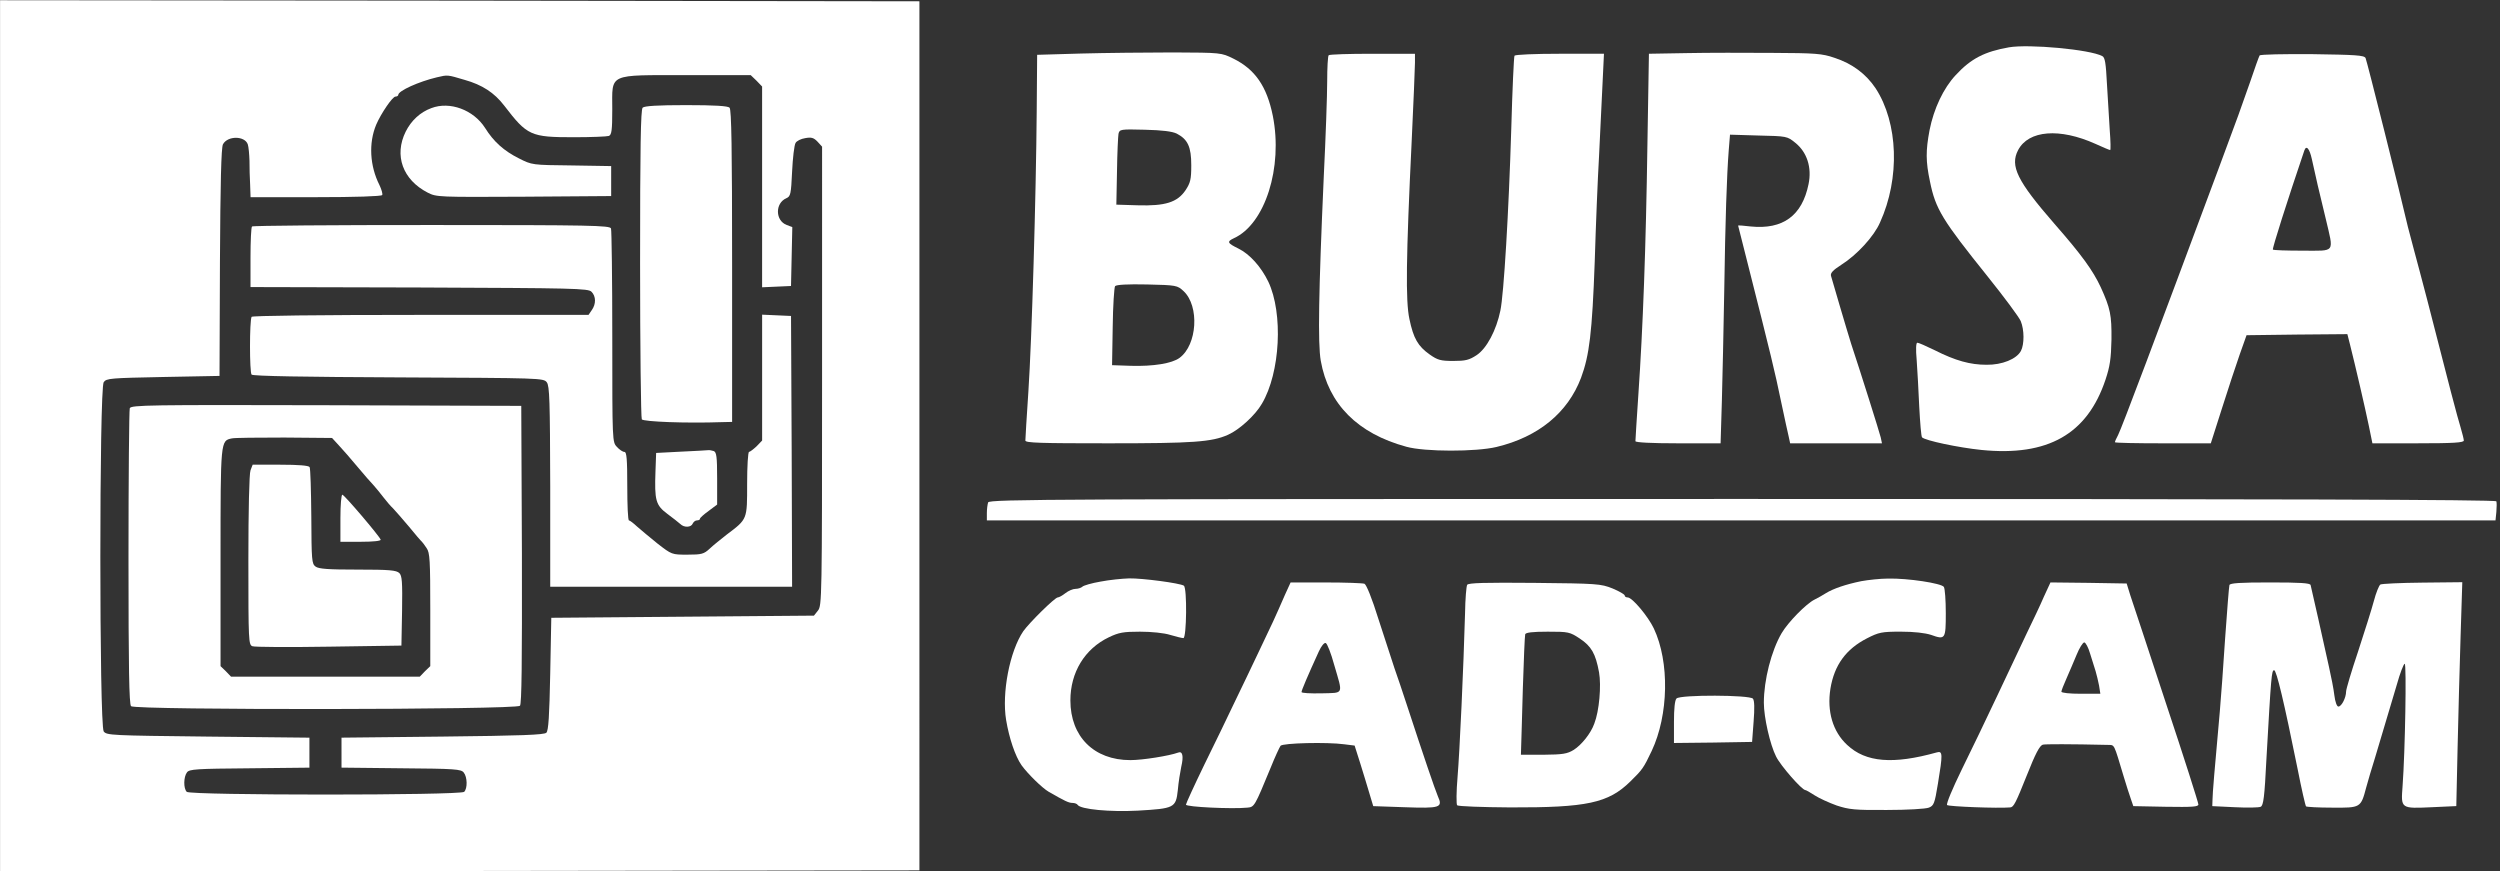 <svg xmlns="http://www.w3.org/2000/svg" xmlns:xlink="http://www.w3.org/1999/xlink" id="Layer_1" x="0px" y="0px" viewBox="0 0 1231 429.1" style="enable-background:new 0 0 1231 429.1;" xml:space="preserve"><rect x="0" y="0" width="1231" height="429.1" fill="#333333" stroke="none"/><style type="text/css">	.st0{fill:#FFFFFF;}</style><g transform="translate(0,434) scale(0.1,-0.1)">	<path class="st0" d="M0.3,2194V49.1l2264,2.1l2262.9,3.2V2194v2139.6l-2262.9,3.2l-2264,2.1L0.3,2194L0.3,2194z M2287.5,3946.8  c86.4-24.2,146.5-63.2,195-126.5c113.8-148.6,130.7-156,342.5-156c86.4,0,163.4,3.2,172.9,6.3c13.7,5.3,16.9,27.4,16.9,130.7  c0,180.2-26.3,168.6,368.9,168.6h313l28.5-27.4l27.4-28.5v-494.3v-494.3l71.7,3.2l70.6,3.2l3.2,145.5l3.2,144.4l-27.4,10.5  c-56.9,21.1-58,107.5-2.1,131.7c21.1,9.5,23.2,19,28.5,131.7c3.2,66.4,10.5,129.6,16.9,140.2c5.3,10.5,27.4,21.1,48.5,24.2  c29.5,5.3,41.1,2.1,60.1-17.9l22.1-24.2V2488c0-1096.2-1.1-1129.9-20-1154.1l-20-25.3l-647.2-5.3l-646.1-5.3l-5.3-276.1  c-4.2-206.6-8.4-279.3-19-289.8s-123.3-14.8-511.2-19l-497.5-5.3V634v-73.8l294.1-3.2c264.6-2.1,295.1-4.2,307.8-21.1  c17.9-22.1,19-78,2.1-94.9c-17.9-17.9-1348.1-17.9-1366,0c-16.9,16.9-15.8,73.8,1.1,95.9c11.6,15.8,45.3,17.9,307.8,20l295.1,3.2  v73.8v73.8l-498.5,5.3c-478.5,5.3-499.6,6.3-514.4,25.3c-22.1,30.6-22.1,1689.6,0,1720.1c13.7,19,33.7,20,293,25.3l277.2,5.3  l2.1,558.6c2.1,393.1,6.3,564.9,14.8,581.8c23.2,43.2,107.5,42.2,122.3,0c4.2-12.6,7.4-49.5,8.4-81.2c0-31.6,1.1-85.4,3.2-118  l2.1-61.1h320.4c195,0,323.6,4.2,327.8,10.5c3.2,5.3-3.2,27.4-13.7,49.5c-47.4,93.8-53.8,206.6-15.8,297.2  c24.2,55.9,80.1,138.1,94.9,138.1c7.4,0,13.7,4.2,13.7,8.4c0,20,101.2,65.3,189.7,86.4C2205.3,3972.1,2202.1,3972.1,2287.5,3946.8z  "></path>	<path class="st0" d="M2124.1,3807.7c-54.8-20-99.1-61.1-126.5-115.9c-58-117-14.8-237.1,108.6-300.4c43.2-22.1,52.7-22.1,473.2-20  l430,3.2v73.8v73.8l-195,3.2c-193.9,2.1-195,2.1-259.3,34.8c-73.8,36.9-124.4,82.2-166.5,149.7  C2331.7,3799.2,2214.8,3842.4,2124.1,3807.7z"></path>	<path class="st0" d="M3164.4,3809.8c-9.5-9.5-12.6-193.9-12.6-766.3c0-415.3,4.2-761,8.4-768.4c8.4-11.6,217.1-20,395.2-13.7  l49.5,1.1v767.3c0,582.9-3.2,770.5-12.6,780c-8.4,8.4-71.7,12.6-214,12.6C3236.1,3822.4,3172.8,3818.2,3164.4,3809.8z"></path>	<path class="st0" d="M1240.9,3224.8c-4.2-3.2-7.4-71.7-7.4-151.8v-146.5l830.6-2.1c762-3.2,832.7-4.2,848.5-21.1  c22.1-22.1,23.2-60.1,1.1-90.6l-15.8-23.2h-826.3c-509.1,0-828.4-4.2-832.7-9.5c-10.5-19-10.5-274,0-284.6  c7.4-7.4,262.4-11.6,724.1-13.7c699.9-3.2,713.6-3.2,729.4-24.2c13.7-17.9,15.8-90.6,16.9-513.3v-493.3h595.5h595.5l-2.1,667.2  l-3.2,666.1l-70.6,3.2l-71.7,3.2v-309.9v-309.9l-27.4-28.5c-15.8-14.8-32.7-27.4-36.9-27.4c-5.3,0-9.5-70.6-9.5-156  c0-178.1,2.1-173.9-100.1-250.9c-28.5-22.1-66.4-52.7-84.3-69.6c-28.5-26.3-39-29.5-109.6-29.5c-76.9,0-76.9,0-147.6,54.8  c-37.9,30.6-83.3,68.5-101.2,84.3c-16.9,15.8-34.8,29.5-39,29.5c-5.3,0-8.4,75.9-8.4,168.6c0,132.8-3.2,168.6-13.7,168.6  c-8.4,0-24.2,10.5-36.9,24.2c-23.2,24.2-23.2,25.3-23.2,541.8c0,284.6-3.2,524.9-6.3,534.4c-6.3,14.8-93.8,16.9-883.3,16.9  C1642.4,3232.2,1244,3229,1240.9,3224.8z"></path>	<path class="st0" d="M639,2329.9c-3.2-8.4-6.3-340.4-6.3-735.7c0-544.9,3.2-722,12.6-731.5c20-20,1898.3-17.9,1915.1,2.1  c8.4,9.5,10.5,214,9.5,745.2l-3.2,731.5l-960.2,3.2C737.1,2346.8,645.4,2345.8,639,2329.9z M1668.8,2146.6  c19-20,60.1-67.5,91.7-105.4c31.6-37.9,67.5-79,79-90.6c11.6-12.6,32.7-39,47.4-58c14.8-19,35.8-44.3,48.5-55.9  c11.6-12.6,47.4-52.7,79-90.6c30.6-37.9,59-70.6,63.2-73.8c3.2-3.2,13.7-16.9,23.2-31.6c15.8-22.1,17.9-60.1,17.9-303.6v-277.2  l-26.3-25.3l-25.3-26.4h-464.8h-464.8l-25.3,26.4l-26.3,25.3v535.4c0,578.6,0,574.4,55.9,586c12.6,3.2,128.6,4.2,258.2,4.2l235-2.1  L1668.8,2146.6z"></path>	<path class="st0" d="M1233.5,2024.3c-6.3-15.8-10.5-198.2-10.5-442.7c0-401.6,1.1-416.3,20-423.7c11.6-4.2,181.3-5.3,377.3-2.1  l356.3,5.3l3.2,170.7c2.1,144.4,0,172.9-13.7,186.6c-14.8,13.7-47.4,16.9-204.5,16.9c-144.4,0-191.8,3.2-207.6,14.8  c-19,13.7-20,30.6-21.1,246.6c-1.1,127.5-4.2,236.1-8.4,243.5c-5.3,7.4-53.8,11.6-144.4,11.6h-136L1233.5,2024.3z"></path>	<path class="st0" d="M1676.2,1788.2v-115.9h101.2c61.1,0,99.1,4.2,97,10.5c-6.3,17.9-179.2,221.3-188.7,221.3  C1680.4,1904.1,1676.2,1852.5,1676.2,1788.2z"></path>	<path class="st0" d="M3352,2116l-121.2-6.3l-3.2-89.6c-5.3-144.4,1.1-167.6,59-210.8c27.4-20,55.9-43.2,63.2-49.5  c19-19,53.8-16.9,61.1,2.1c4.2,8.4,12.6,15.8,21.1,15.8c8.4,0,14.8,3.2,14.8,8.4c0,4.2,19,21.1,42.2,37.9l42.2,31.6v128.6  c0,107.5-3.2,129.6-16.9,134.9c-9.5,3.2-22.1,5.3-28.5,4.2C3478.5,2122.3,3418.4,2119.1,3352,2116z"></path>	<path class="st0" d="M9892.1,4107c-119.1-21.1-186.6-54.8-262.4-137c-60.1-64.3-107.5-164.4-128.6-270.9  c-19-101.2-19-153.9,2.1-253c27.4-136,61.1-189.7,283.5-466.9c81.2-101.2,154.9-200.3,163.4-220.3c17.9-43.2,17.9-113.8,1.1-146.5  c-21.1-40.1-92.8-69.6-169.7-68.5c-80.1,0-152.8,20-255.1,71.7c-41.1,20-79,36.9-85.4,36.9s-8.4-30.6-3.2-86.4  c3.2-48.5,9.5-151.8,12.6-229.8c4.2-78,9.5-145.5,13.7-149.7c14.8-15.8,179.2-50.6,293-62.2c326.7-32.7,520.7,78,610.3,345.7  c22.1,66.4,27.4,103.3,29.5,198.2c1.1,120.2-5.3,152.8-52.7,257.2c-39,83.3-93.8,159.2-227.7,312  c-184.4,211.9-220.3,285.6-179.2,363.6c51.6,98,204.5,109.6,380.5,30.6c36.9-16.9,69.6-30.6,72.7-30.6s2.1,44.3-2.1,98  c-3.2,52.7-9.5,154.9-13.7,226.6c-5.3,103.3-9.5,131.7-23.2,138.1C10291.5,4096.4,9990.1,4123.9,9892.1,4107z"></path>	<path class="st0" d="M5323,4076.4l-216.1-6.3l-2.1-274c-3.2-419.5-24.2-1133-41.1-1385c-8.4-124.4-14.8-231.9-14.8-240.3  c0-11.6,73.8-13.7,409-13.7c417.4,0,509.1,6.3,589.2,42.2c54.8,24.2,133.9,95.9,166.5,152.8c90.6,152.8,105.4,444.8,31.6,600.8  c-35.8,73.8-91.7,136-147.6,163.4c-53.8,26.4-58,33.7-22.1,50.6c153.9,69.6,242.4,348.9,191.8,602.9  c-29.5,145.5-87.5,228.7-193.9,281.4c-60.1,29.5-60.1,29.5-297.2,30.6C5645.5,4081.7,5442.1,4079.6,5323,4076.4z M5794.1,3682.2  c54.8-28.5,71.7-65.3,71.7-156c0-69.6-4.2-86.4-28.5-123.3c-40.1-59-99.1-78-236.1-73.8l-104.3,3.2l3.2,163.4  c1.1,89.6,5.3,173.9,7.4,185.5c5.3,22.1,9.5,23.2,129.6,20C5724.6,3699.1,5772,3692.8,5794.1,3682.2z M5827.9,2906.5  c79-73.8,67.5-264.6-20-328.8c-36.9-27.4-129.6-42.2-239.3-39l-92.8,3.2l3.2,188.7c1.1,104.3,7.4,193.9,11.6,200.3  c6.3,7.4,62.2,10.5,158.1,8.4C5793.1,2936,5797.3,2934.9,5827.9,2906.5z"></path>	<path class="st0" d="M8304.8,4078.5l-185.5-3.2l-7.4-445.8c-7.4-509.1-22.1-904.3-44.3-1227.9c-8.4-123.3-14.8-228.7-14.8-234  c0-6.3,79-10.5,209.7-10.5h209.7l6.3,208.7c3.2,113.8,8.4,357.3,11.6,539.6c5.3,355.2,12.6,569.2,22.1,693.5l6.3,78l140.2-4.2  c139.1-3.2,141.2-3.2,181.3-35.8c58-46.4,82.2-122.3,65.3-203.4c-31.6-156-126.5-224.5-284.6-208.7c-33.7,4.2-62.2,6.3-62.2,4.2  c0-1.1,22.1-87.5,48.5-191.8c112.8-445.8,132.8-528.1,162.3-671.4c17.9-83.3,34.8-163.4,39-179.2l6.3-29.5h225.6h226.6l-6.3,29.5  c-6.3,26.3-98,317.3-145.5,460.6c-10.5,34.8-36.9,120.2-56.9,189.7c-20,69.6-39,134.9-42.2,144.4c-4.2,13.7,9.5,28.5,50.6,54.8  c76.9,48.5,161.3,140.2,190.8,208.7c99.1,218.2,89.6,490.1-22.1,660.9c-47.4,70.6-114.9,121.2-202.4,149.7  c-61.1,21.1-93.8,23.2-305.7,24.2C8596.7,4080.6,8407,4080.6,8304.8,4078.5z"></path>	<path class="st0" d="M6542.5,4068c-4.2-3.2-7.4-61.1-7.4-128.6s-7.4-278.3-16.9-470.1c-25.3-569.2-29.5-820-14.8-905.4  c37.9-214,181.3-358.4,421.6-423.7c90.6-25.3,342.5-25.3,443.7-1.1c206.6,49.5,351,168.6,416.3,340.4  c41.1,110.7,54.8,222.4,67.5,573.4c5.3,177.1,14.8,409,21.1,516.5c5.3,107.5,12.6,264.6,16.9,351l7.4,154.9h-217.1  c-123.3,0-219.2-4.2-223.4-9.5c-3.2-6.3-10.5-165.5-15.8-356.3c-12.6-417.4-36.9-820-53.8-899.1c-20-97-67.5-186.6-117-219.2  c-36.9-24.2-54.8-28.5-114.9-28.5c-62.2,0-76.9,4.2-115.9,31.6c-58,41.1-80.1,79.1-100.1,175c-19,88.5-16.9,296.2,11.6,884.3  c8.4,182.3,15.8,352,15.8,377.3v44.3h-208.7C6643.7,4075.4,6545.6,4072.2,6542.5,4068z"></path>	<path class="st0" d="M11126.3,4066.9c-3.2-5.3-24.2-63.2-46.4-129.6c-46.4-132.8-58-165.5-154.9-425.8  c-313-841.1-477.5-1278.5-495.4-1313.3c-8.4-15.8-15.8-31.6-15.8-35.8c0-3.2,106.5-5.3,236.1-5.3h236.1l54.8,171.8  c29.5,93.8,69.6,214,87.5,265.6l33.7,94.9l248.7,3.2l247.7,2.1l12.6-49.5c27.4-108.6,75.9-318.3,92.8-400.5l17.9-87.5h225.6  c172.9,0,224.5,3.2,224.5,13.7c0,6.3-7.4,35.8-15.8,64.3c-14.8,47.4-59,215-164.4,628.2c-23.2,89.6-52.7,199.2-64.3,242.4  s-25.3,95.9-30.6,115.9c-35.8,156-202.4,820-208.7,832.7c-7.4,13.7-49.5,15.8-262.4,19  C11246.5,4074.3,11129.5,4072.2,11126.3,4066.9z M11383.5,3556.8c16.9-79,36.9-164.4,68.5-294.1c40.1-171.8,50.6-157-113.8-157  c-78,0-143.3,2.1-146.5,5.3c-4.2,4.2,71.7,242.4,154.9,488C11356.1,3626.4,11371.9,3609.5,11383.5,3556.8z"></path>	<path class="st0" d="M4865.6,1866.2c-3.2-9.5-6.3-32.7-6.3-52.7v-35.8h3714.3h3714.3l4.2,41.1c2.1,23.2,2.1,47.4,0,52.7  c-3.2,8.4-1105.6,11.6-3712.2,11.6C5208.1,1883.1,4871.9,1882,4865.6,1866.2z"></path>	<path class="st0" d="M5418.9,1476.2c-43.2-7.4-83.3-19-89.6-25.3c-5.3-5.3-21.1-10.5-33.7-10.5s-34.8-9.5-49.5-21.1  c-14.8-11.6-31.6-21.1-37.9-21.1c-13.7,0-139.1-123.3-169.7-166.5c-66.4-98-106.5-303.6-84.3-437.4  c14.8-88.5,44.3-177.1,75.9-222.4c29.5-41.1,102.2-112.8,133.9-130.7c79-45.3,98-54.8,117-54.8c10.5,0,22.1-4.2,25.3-9.5  c13.7-22.1,159.2-35.8,296.2-28.5c180.2,10.5,187.6,13.7,197.1,101.2c3.2,37.9,11.6,89.6,16.9,114.9c12.6,52.7,6.3,79-15.8,69.6  c-43.2-15.8-173.9-36.9-235-36.9c-179.2,0-295.1,115.9-295.1,294.1c0,138.1,70.6,254,189.7,310.9c48.5,23.2,70.6,27.4,152.8,27.4  c55.9,0,119.1-6.3,148.6-15.8c28.5-8.4,58-15.8,65.3-15.8c15.8,0,19,247.7,2.1,258.2c-20,12.6-204.5,36.9-268.8,35.8  C5525.4,1491,5462.1,1484.6,5418.9,1476.2z"></path>	<path class="st0" d="M9164.8,1478.3c-76.9-15.8-138.1-36.9-173.9-59c-14.8-9.5-39-23.2-55.9-31.6c-41.1-20-130.7-111.7-162.3-165.5  c-50.6-86.4-87.5-230.8-87.5-342.5c0-71.7,30.6-206.6,60.1-264.6c22.1-45.3,127.5-165.5,144.4-165.5c3.2,0,24.2-11.6,46.4-26.3  c21.1-13.7,69.6-35.8,107.5-49.5c61.1-20,88.5-23.2,247.7-22.1c99.1,0,191.8,5.3,206.6,11.6c24.2,9.5,28.5,20,44.3,117  c24.2,146.5,24.2,163.4-5.3,154.9c-215-60.1-349.9-49.5-441.6,36.9c-70.6,65.3-100.1,165.5-82.2,277.2  c19,115.9,76.9,195,180.2,247.7c58,29.5,71.7,32.7,166.5,32.7c65.3,0,119.1-6.3,148.6-15.8c70.6-25.3,72.7-21.1,72.7,107.5  c0,62.2-4.2,120.2-9.5,128.6c-11.6,17.9-177.1,43.2-275.1,41.1C9258.6,1491,9199.6,1484.6,9164.8,1478.3z"></path>	<path class="st0" d="M6327.5,1411.9c-49.5-113.8-64.3-145.5-127.5-277.2c-34.8-72.7-88.5-186.6-121.2-253  c-31.6-66.4-98-204.5-148.6-306.7c-49.5-102.2-90.6-191.8-90.6-197.1c0-11.6,227.7-22.1,301.4-14.8c35.8,3.2,35.8,3.2,115.9,197.1  c21.1,52.7,43.2,100.1,48.5,107.5c10.5,13.7,229.8,19,314.1,7.4l50.6-6.3l27.4-86.4c14.8-46.4,34.8-113.8,45.3-148.6l19-63.2  l152.8-5.3c177.1-6.3,190.8-2.1,165.5,53.8c-14.8,34.8-70.6,199.2-151.8,446.9c-21.1,64.3-48.5,146.5-62.2,184.4  c-12.6,37.9-47.4,145.5-78,239.3c-32.7,105.4-60.1,171.8-69.6,176c-9.5,3.2-94.9,6.3-189.7,6.3h-173.9L6327.5,1411.9z   M6569.9,1065.1c43.2-148.6,49.5-136-63.2-139.1c-53.8-1.1-98,1.1-98,6.3c0,8.4,29.5,78,85.4,200.3c11.6,25.3,26.3,44.3,33.7,41.1  C6535.1,1171.6,6554.1,1123.1,6569.9,1065.1z"></path>	<path class="st0" d="M7224.4,1460.4c-4.2-7.4-9.5-69.6-10.5-140.2c-7.4-266.7-26.4-680.9-36.9-806.3c-6.3-71.7-6.3-134.9-2.1-139.1  c5.3-5.3,122.3-9.5,261.4-10.5c377.3-1.1,482.7,21.1,591.3,127.5c60.1,59,65.3,66.4,105.4,150.7c83.3,177.1,88.5,437.4,10.5,602.9  c-28.5,60.1-106.5,152.8-128.6,152.8c-8.4,0-14.8,4.2-14.8,9.5s-27.4,21.1-60.1,34.8c-58,23.2-75.9,24.2-384.7,27.4  C7310.8,1472,7230.7,1469.9,7224.4,1460.4z M7778.8,1195.8c56.9-37.9,78-73.8,94.9-166.5c11.6-65.3,1.1-189.7-23.2-251.9  c-16.9-48.5-63.2-105.4-101.2-129.6c-32.7-20-53.8-23.2-149.7-24.2H7489l1.1,36.9c1.1,20,4.2,150.7,8.4,289.8  c4.2,139.1,9.5,259.3,11.6,266.7c3.2,8.4,34.8,12.6,110.7,12.6C7722.9,1229.6,7729.3,1228.5,7778.8,1195.8z"></path>	<path class="st0" d="M10063.9,1401.4c-16.9-40.1-55.9-121.2-85.4-182.3c-28.5-61.1-93.8-198.2-144.4-305.7  s-128.6-269.8-173.9-361.5c-46.4-94.9-78-170.7-72.7-176c7.4-7.4,250.9-16.9,310.9-11.6c16.9,1.1,27.4,22.1,82.2,159.2  c42.2,106.5,62.2,144.4,78,149.7c10.5,3.2,134.9,3.2,319.4-1.1c35.8-1.1,28.5,11.6,80.1-159.2c11.6-37.9,26.3-85.4,33.7-105.4  l12.6-36.9l160.2-3.2c131.8-2.1,160.2,0,160.2,11.6c0,8.4-70.6,230.8-158.1,493.3c-86.4,263.5-166.5,504.9-177.1,536.5l-17.9,58  l-187.6,3.2l-187.6,2.1L10063.9,1401.4z M10291.5,1122.1c9.5-30.6,22.1-69.6,27.4-87.5c5.3-16.9,12.6-49.5,16.9-70.6l6.3-40.1  h-95.9c-54.8,0-95.9,4.2-95.9,10.5c0,5.3,11.6,34.8,25.3,65.3c13.7,30.6,35.8,83.3,49.5,115.9c13.7,33.7,30.6,61.1,37.9,61.1  C10269.4,1176.9,10283.1,1151.6,10291.5,1122.1z"></path>	<path class="st0" d="M10977.7,1459.3c-2.1-7.4-11.6-125.4-21.1-261.4c-8.4-136-21.1-299.3-26.4-363.6  c-25.3-281.4-35.8-402.6-35.8-432.1l-1.1-31.6l110.7-5.3c61.1-3.2,118-2.1,127.5,2.1c13.7,6.3,19,46.4,28.5,237.1  c23.2,410,25.3,435.3,37.9,435.3c11.6,0,48.5-154.9,115.9-488c19-97,37.9-179.2,41.1-182.3s61.1-6.3,128.6-6.3  c140.2-1.1,141.2-1.1,167.6,99.1c8.4,30.6,27.4,95.9,43.2,145.5c39,129.6,72.7,243.5,107.5,360.5c15.8,56.9,33.7,103.3,39,103.3  c9.5,0,2.1-432.1-10.5-601.8c-8.4-112.8-10.5-111.7,148.6-104.3l115.9,5.3l6.3,284.6c3.2,157,10.5,404.7,14.8,551.2l8.4,266.7  l-196-2.1c-107.5-1.1-201.3-5.3-207.6-9.5s-21.1-40.1-31.6-80.1s-46.4-152.8-78-249.8c-32.7-97-59-185.5-59-197.1  c0-29.5-22.1-73.8-37.9-73.8c-7.4,0-15.8,22.1-20,55.9c-3.2,29.5-15.8,92.8-26.3,139.1c-10.5,46.4-33.7,152.8-52.7,237.1  c-19,84.3-35.8,159.2-37.9,166.5c-3.2,9.5-51.6,12.6-199.2,12.6S10980.9,1468.8,10977.7,1459.3z"></path>	<path class="st0" d="M8255.2,900.7c-8.4-8.4-12.6-49.5-12.6-115.9V681.5l192.9,2.1l191.8,3.2l7.4,99.1  c5.3,67.5,4.2,104.3-3.2,113.8C8615.7,918.6,8274.2,919.7,8255.2,900.7z"></path></g></svg>